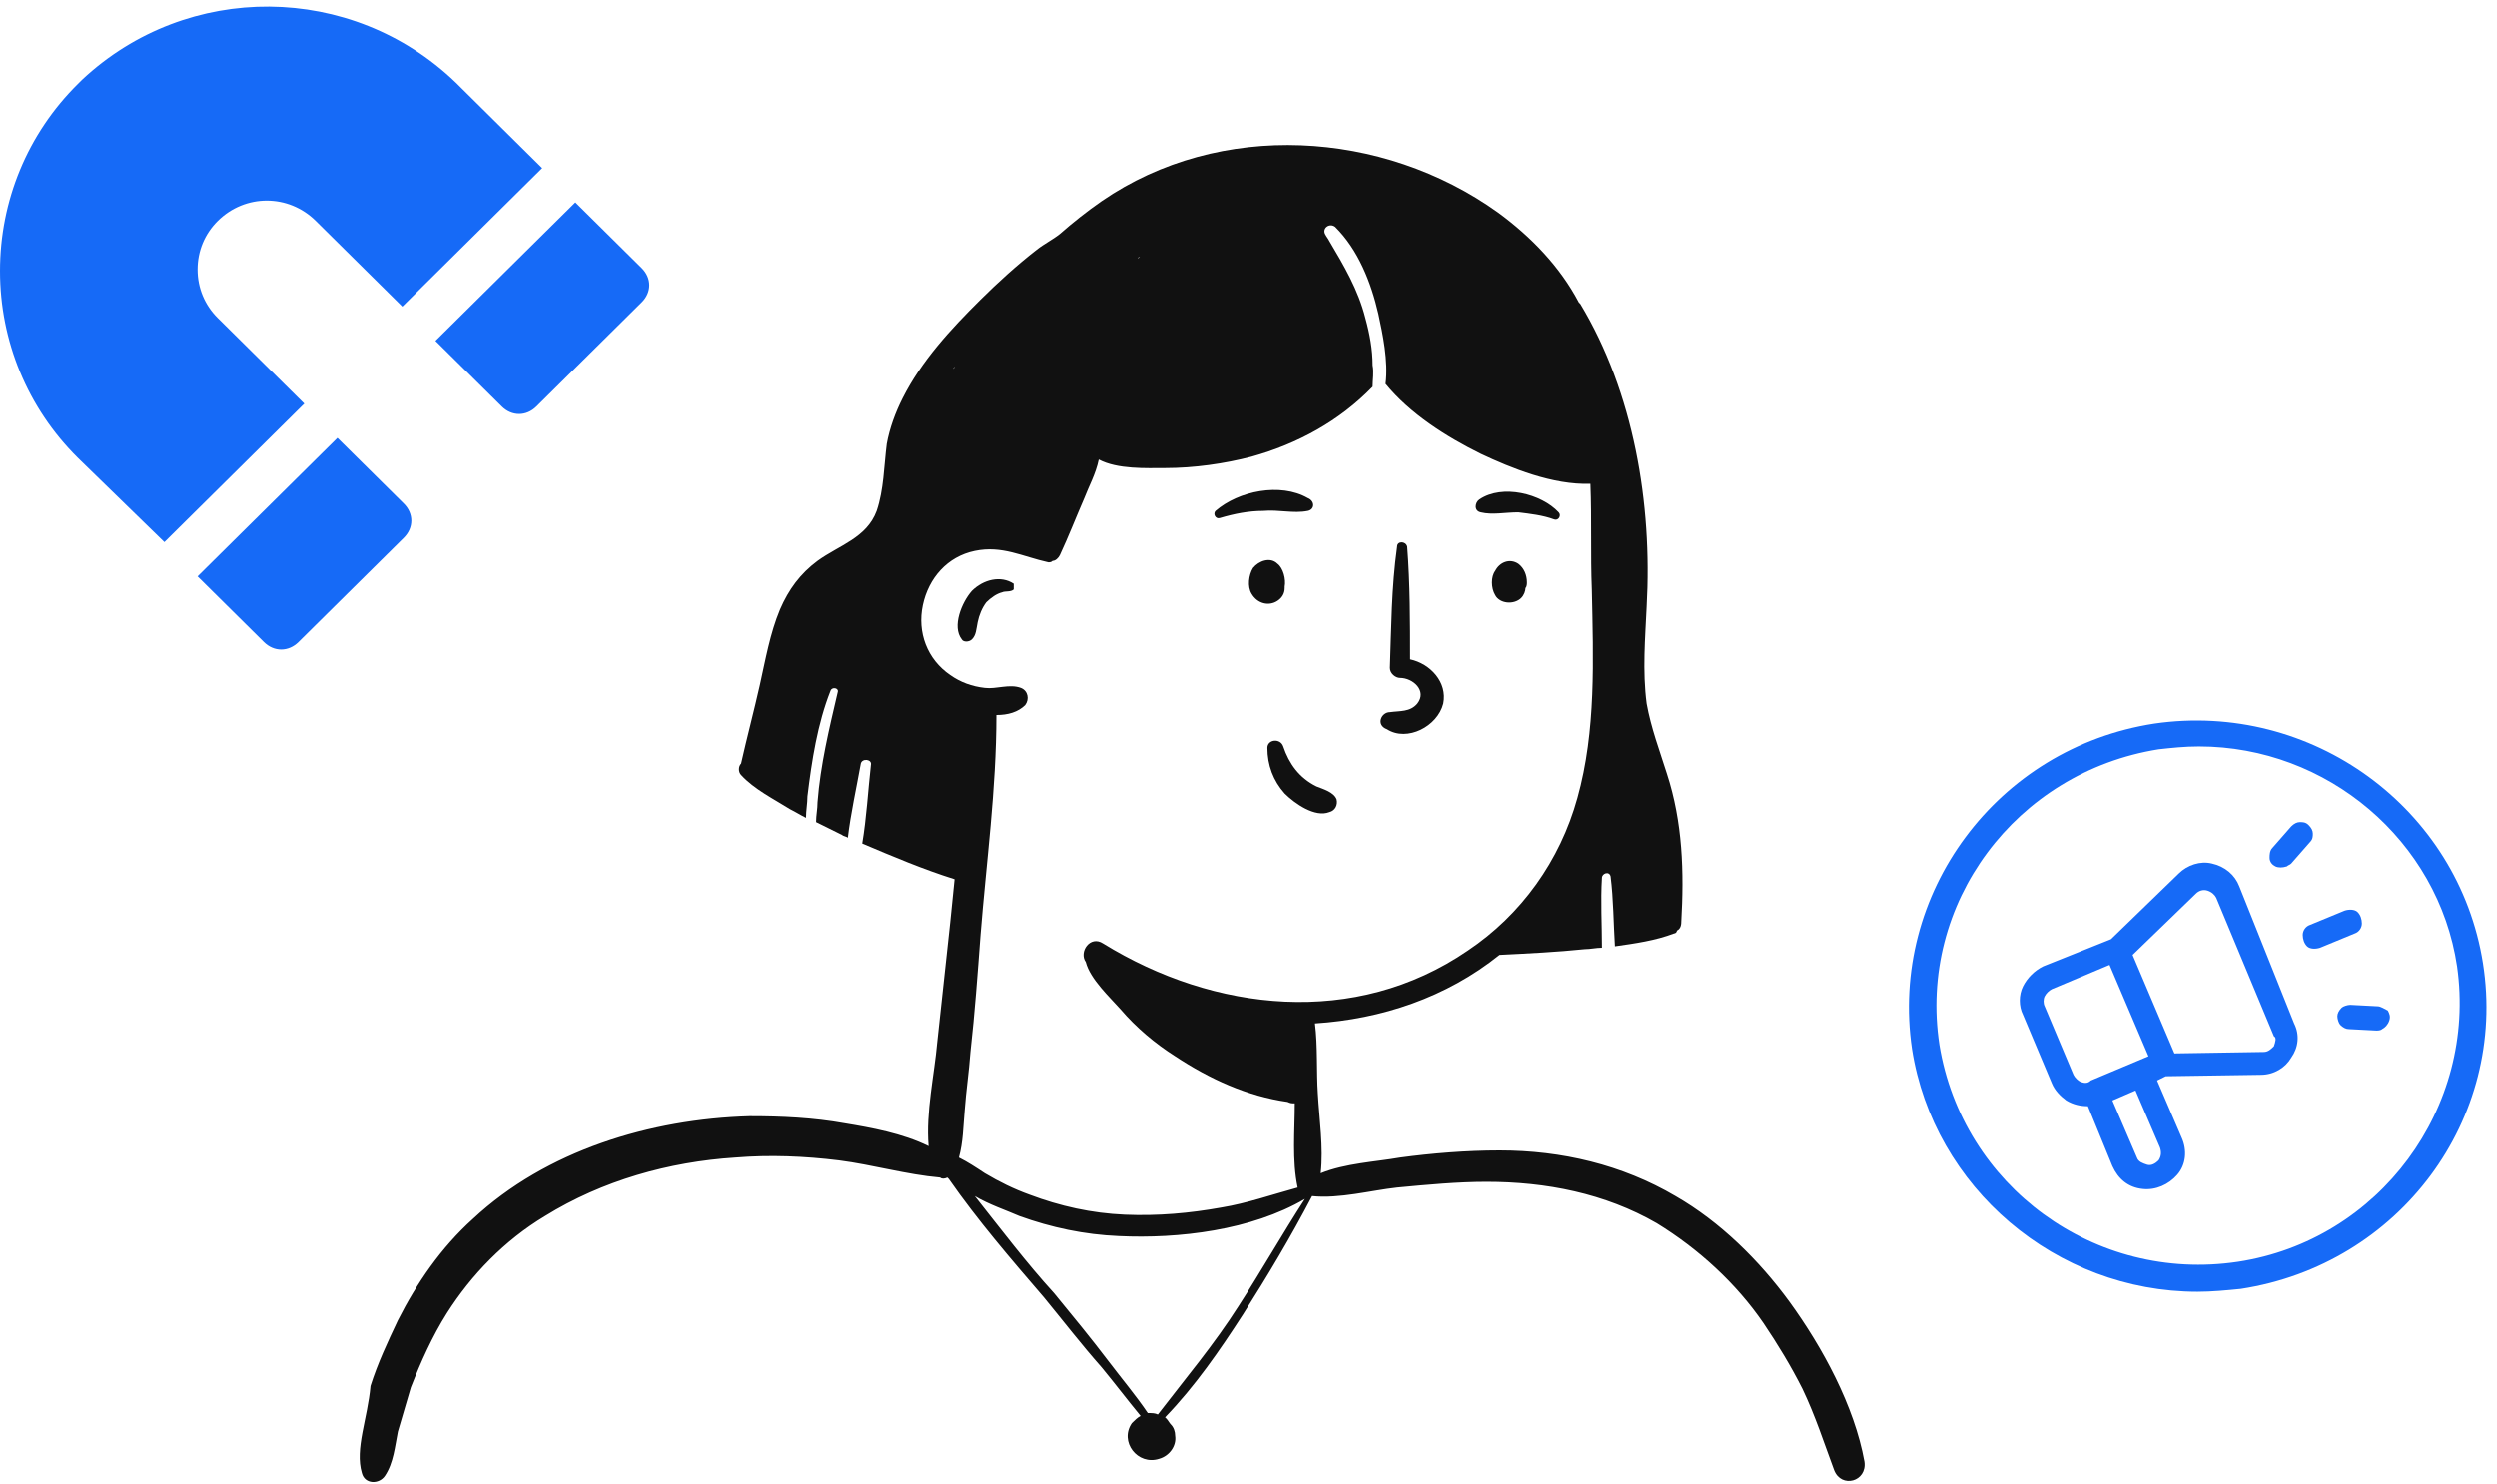 <?xml version="1.0" encoding="UTF-8"?>
<svg xmlns="http://www.w3.org/2000/svg" width="185" height="110" viewBox="0 0 185 110" fill="none">
  <g clip-path="url(#clip0_550_1378)">
    <path d="M94.65 41.772C95.077 42.089 95.291 42.936 95.184 43.465V43.57C95.184 43.993 94.97 44.311 94.65 44.522C94.009 44.945 93.154 44.734 92.727 43.993C92.406 43.465 92.513 42.618 92.834 42.089C93.261 41.56 94.116 41.243 94.65 41.772Z" fill="#111111"></path>
    <path d="M112.492 41.772C112.919 42.089 113.133 42.618 113.133 43.147C113.133 43.253 113.133 43.465 113.026 43.57C113.026 43.782 112.919 44.099 112.705 44.311C112.171 44.84 111.103 44.734 110.782 44.099C110.462 43.57 110.462 42.724 110.782 42.301C111.103 41.666 111.851 41.349 112.492 41.772Z" fill="#111111"></path>
    <path d="M26.808 109.154C27.022 110 28.09 110 28.517 109.365C29.158 108.413 29.265 107.144 29.479 106.086C29.799 105.028 30.12 103.865 30.44 102.807C31.188 100.903 32.043 98.999 33.111 97.306C34.928 94.45 37.385 91.912 40.376 90.113C44.65 87.469 49.564 86.094 54.479 85.776C57.043 85.565 59.607 85.671 62.171 85.988C64.628 86.305 67.192 87.046 69.65 87.257C69.757 87.363 69.97 87.363 70.184 87.257L70.291 87.363C72.427 90.431 74.885 93.287 77.342 96.143C78.731 97.835 80.12 99.634 81.616 101.326C82.577 102.49 83.539 103.759 84.5 104.923C84.287 105.028 84.073 105.24 83.859 105.451C82.898 106.827 84.287 108.625 85.889 108.096C86.637 107.884 87.171 107.144 87.064 106.403C87.064 106.086 86.957 105.769 86.744 105.557C86.637 105.451 86.53 105.24 86.423 105.134L86.316 105.028C88.56 102.701 90.376 100.057 92.086 97.412C93.902 94.556 95.611 91.7 97.214 88.632C99.244 88.844 101.594 88.209 103.517 87.998C105.761 87.786 108.004 87.575 110.141 87.575C114.522 87.575 118.902 88.421 122.748 90.642C125.846 92.546 128.624 95.085 130.654 98.047C131.722 99.634 132.684 101.22 133.539 102.913C134.5 104.923 135.141 106.932 135.889 108.942C136.423 110.317 138.346 109.788 138.133 108.308C137.385 104.182 135.034 99.845 132.577 96.46C130.334 93.393 127.449 90.537 124.137 88.632C120.184 86.305 115.697 85.248 111.103 85.248C108.645 85.248 106.081 85.459 103.731 85.776C101.915 86.094 99.671 86.2 97.855 86.94C98.069 85.036 97.748 82.92 97.641 81.016C97.534 79.43 97.641 77.526 97.427 75.833C102.342 75.516 107.15 73.929 111.103 70.756C113.24 70.65 115.376 70.544 117.406 70.333C117.834 70.333 118.261 70.227 118.688 70.227C118.688 68.534 118.581 66.736 118.688 65.044C118.688 64.726 119.222 64.515 119.329 64.938C119.543 66.63 119.543 68.428 119.65 70.121C121.145 69.909 122.641 69.698 124.03 69.169C124.137 69.169 124.244 69.063 124.244 68.957C124.457 68.852 124.564 68.64 124.564 68.323C124.778 64.621 124.671 60.918 123.496 57.322C122.962 55.629 122.321 53.937 122 52.139C121.68 49.706 121.893 47.273 122 44.945C122.428 37.329 121.039 29.078 117.086 22.52L116.979 22.414C115.59 19.77 113.453 17.549 110.996 15.75C102.449 9.615 90.376 8.875 81.616 14.904C80.547 15.644 79.479 16.491 78.517 17.337C77.983 17.76 77.342 18.077 76.808 18.5C75.312 19.664 73.923 20.933 72.641 22.203C70.398 24.424 68.261 26.751 66.872 29.502C66.338 30.559 65.91 31.723 65.697 32.886C65.483 34.579 65.483 36.272 64.949 37.858C64.201 39.868 62.171 40.397 60.569 41.56C59.286 42.513 58.432 43.676 57.791 45.157C57.043 46.955 56.722 48.859 56.295 50.763C55.868 52.667 55.334 54.677 54.906 56.581C54.693 56.793 54.693 57.216 54.906 57.427C55.868 58.485 57.363 59.226 58.539 59.966C58.966 60.178 59.286 60.389 59.714 60.601C59.714 60.072 59.821 59.543 59.821 59.014C60.141 56.37 60.569 53.619 61.53 51.186C61.637 50.869 62.171 50.975 62.064 51.292C61.423 54.042 60.782 56.687 60.569 59.437C60.569 59.966 60.462 60.389 60.462 60.918C61.103 61.236 61.744 61.553 62.385 61.87C62.492 61.976 62.705 61.976 62.812 62.082C63.026 60.283 63.453 58.38 63.774 56.581C63.88 56.158 64.628 56.264 64.522 56.687C64.308 58.591 64.201 60.601 63.88 62.505C66.124 63.457 68.368 64.409 70.718 65.149C70.611 66.207 70.504 67.265 70.398 68.323C70.077 71.285 69.757 74.246 69.436 77.208C69.222 79.641 68.581 82.391 68.795 84.93C66.872 83.978 64.522 83.555 62.599 83.238C60.248 82.815 57.898 82.709 55.547 82.709C48.175 82.92 40.483 85.248 35.034 90.325C32.684 92.441 30.868 95.085 29.479 97.835C28.731 99.422 27.983 101.009 27.449 102.701C27.235 105.134 26.274 107.356 26.808 109.154ZM60.034 45.157C60.034 45.263 60.034 45.263 60.034 45.157V45.157ZM119.65 33.521C119.65 33.627 119.65 33.733 119.757 33.839C119.65 33.733 119.65 33.627 119.65 33.521ZM68.475 40.714C68.475 40.714 68.475 40.82 68.475 40.714V40.714ZM70.718 27.174C70.718 27.28 70.611 27.28 70.611 27.386C70.611 27.386 70.611 27.28 70.718 27.174ZM84.5 19.029C84.393 19.029 84.393 19.135 84.287 19.135C84.287 19.135 84.287 19.135 84.393 19.029C84.393 19.135 84.393 19.029 84.5 19.029ZM72.214 88.632C73.282 89.267 74.564 89.69 75.526 90.113C77.876 90.96 80.334 91.489 82.898 91.594C87.278 91.806 92.727 91.171 96.68 88.844C94.97 91.489 93.475 94.133 91.765 96.778C89.949 99.634 87.812 102.172 85.782 104.817C85.569 104.711 85.355 104.711 85.034 104.711C84.18 103.442 83.111 102.172 82.15 100.903C80.868 99.21 79.479 97.518 78.09 95.826C76.06 93.604 74.137 91.065 72.214 88.632ZM71.039 85.776C71.359 84.613 71.359 83.449 71.466 82.286C71.573 80.805 71.787 79.43 71.893 77.949C72.214 75.093 72.427 72.131 72.641 69.275C73.069 63.88 73.816 58.485 73.816 52.985C74.671 52.985 75.419 52.773 75.953 52.244C76.274 51.821 76.167 51.186 75.633 50.975C74.778 50.657 73.816 51.081 72.962 50.975C72 50.869 71.145 50.552 70.398 50.023C68.688 48.859 67.94 46.849 68.368 44.84C68.795 42.83 70.184 41.243 72.214 40.82C74.244 40.397 75.74 41.243 77.663 41.666C77.769 41.666 77.876 41.666 77.983 41.56C78.197 41.56 78.41 41.349 78.517 41.137C79.158 39.762 79.692 38.387 80.334 36.906C80.654 36.06 81.188 35.108 81.402 34.05C82.791 34.791 84.927 34.685 86.316 34.685C88.453 34.685 90.697 34.367 92.727 33.839C96.145 32.886 99.244 31.194 101.701 28.655C101.701 28.126 101.808 27.598 101.701 27.069C101.701 25.905 101.487 24.741 101.167 23.578C100.633 21.462 99.564 19.664 98.496 17.866C98.389 17.654 98.282 17.549 98.175 17.337C97.962 16.914 98.496 16.491 98.923 16.808C100.633 18.5 101.594 20.933 102.128 23.261C102.449 24.741 102.876 26.751 102.663 28.444C104.479 30.665 107.15 32.358 109.714 33.627C111.957 34.685 115.056 35.954 117.834 35.848C117.94 38.493 117.834 41.137 117.94 43.676C118.047 48.859 118.261 54.148 116.872 59.12C115.59 63.774 112.705 67.794 108.752 70.438C100.419 76.15 89.949 74.987 81.722 69.909C80.761 69.275 79.906 70.544 80.44 71.285C80.761 72.554 82.257 73.929 83.004 74.775C84.18 76.15 85.569 77.314 87.064 78.266C89.628 79.959 92.406 81.228 95.398 81.651C95.611 81.757 95.718 81.757 95.932 81.757C95.932 83.767 95.718 85.988 96.145 87.998C94.222 88.527 92.406 89.161 90.483 89.479C88.133 89.902 85.782 90.113 83.325 90.008C80.868 89.902 78.517 89.373 76.274 88.527C75.099 88.104 74.03 87.575 72.962 86.94C72.321 86.517 71.68 86.094 71.039 85.776Z" fill="#111111"></path>
    <path d="M96.893 37.858C95.825 38.07 94.757 37.752 93.581 37.858C92.513 37.858 91.445 38.07 90.376 38.387C90.056 38.493 89.842 38.07 90.056 37.858C91.765 36.377 94.863 35.743 96.893 36.906C97.427 37.118 97.427 37.752 96.893 37.858Z" fill="#111111"></path>
    <path d="M109.607 37.012C111.316 35.848 114.201 36.589 115.483 37.964C115.697 38.175 115.483 38.599 115.162 38.493C114.308 38.175 113.346 38.07 112.492 37.964C111.53 37.964 110.568 38.175 109.714 37.964C109.18 37.858 109.286 37.224 109.607 37.012Z" fill="#111111"></path>
    <path d="M102.983 52.773C103.731 52.667 104.479 52.773 105.013 52.139C105.761 51.186 104.693 50.234 103.731 50.234C103.411 50.234 102.983 49.917 102.983 49.494C103.09 46.532 103.09 43.57 103.518 40.503C103.518 40.08 104.159 40.08 104.265 40.503C104.479 43.253 104.479 46.109 104.479 48.859C105.975 49.177 107.257 50.552 106.936 52.139C106.509 53.831 104.265 54.995 102.77 54.042C101.915 53.725 102.342 52.773 102.983 52.773Z" fill="#111111"></path>
    <path d="M95.184 58.803C94.329 57.851 93.902 56.687 93.902 55.418C93.902 54.783 94.863 54.677 95.077 55.312C95.504 56.581 96.252 57.639 97.534 58.274C98.069 58.485 98.816 58.697 99.03 59.226C99.137 59.649 98.923 60.072 98.496 60.178C97.427 60.601 95.932 59.543 95.184 58.803Z" fill="#111111"></path>
    <path d="M75.098 43.676C74.885 43.888 74.457 43.782 74.244 43.888C73.816 43.993 73.389 44.311 73.068 44.628C72.748 45.051 72.534 45.58 72.427 46.109C72.32 46.638 72.32 47.061 72 47.378C71.786 47.59 71.359 47.59 71.252 47.378C70.504 46.426 71.252 44.628 72 43.782C72.855 42.936 74.137 42.618 75.098 43.253C75.098 43.359 75.098 43.465 75.098 43.676C75.098 43.676 75.098 43.57 75.098 43.676Z" fill="#111111"></path>
    <path d="M165.91 65.678C165.59 64.832 164.842 64.197 163.88 63.986C163.025 63.774 162.064 64.092 161.423 64.726L156.402 69.592L151.38 71.602C150.739 71.919 150.205 72.448 149.884 73.083C149.564 73.718 149.564 74.564 149.884 75.198L152.021 80.276C152.235 80.805 152.662 81.228 153.09 81.545C153.624 81.863 154.158 81.968 154.692 81.968L156.508 86.411C156.936 87.363 157.684 87.998 158.752 88.104C159.713 88.209 160.675 87.786 161.316 87.046C161.957 86.305 162.064 85.248 161.637 84.296L159.82 80.064L160.461 79.747L167.513 79.641C168.474 79.641 169.329 79.112 169.756 78.372C170.29 77.631 170.397 76.679 169.97 75.833L165.91 65.678ZM154.158 80.17C153.944 80.064 153.731 79.853 153.624 79.641L151.487 74.564C151.38 74.352 151.38 74.035 151.487 73.823C151.594 73.612 151.808 73.4 152.021 73.294L156.295 71.496L159.179 78.266L154.906 80.064C154.692 80.276 154.478 80.276 154.158 80.17ZM160.034 85.036C160.141 85.353 160.141 85.671 159.927 85.988C159.713 86.2 159.393 86.411 159.072 86.305C158.752 86.2 158.431 86.094 158.325 85.776L156.508 81.545L158.218 80.805L160.034 85.036ZM168.474 77.526C168.26 77.737 168.047 77.949 167.726 77.949L161.102 78.055L158.004 70.756L162.705 66.207C162.919 65.996 163.239 65.89 163.56 65.996C163.88 66.101 164.094 66.313 164.201 66.525L168.474 76.785C168.688 76.891 168.581 77.208 168.474 77.526Z" fill="#166AF7"></path>
    <path d="M174.991 68.428C174.991 68.111 174.884 67.794 174.671 67.582C174.457 67.371 174.03 67.371 173.709 67.477L171.145 68.534C170.825 68.64 170.611 68.957 170.611 69.275C170.611 69.592 170.718 69.909 170.931 70.121C171.145 70.333 171.572 70.333 171.893 70.227L174.457 69.169C174.778 69.063 174.991 68.746 174.991 68.428Z" fill="#166AF7"></path>
    <path d="M168.581 64.197C168.795 64.303 169.115 64.303 169.436 64.197C169.543 64.092 169.65 64.092 169.756 63.986L171.145 62.399C171.359 62.188 171.359 61.976 171.359 61.764C171.359 61.553 171.252 61.341 171.038 61.13C170.825 60.918 170.611 60.918 170.397 60.918C170.184 60.918 169.97 61.024 169.756 61.236L168.367 62.822C168.154 63.034 168.154 63.351 168.154 63.563C168.154 63.88 168.367 64.092 168.581 64.197Z" fill="#166AF7"></path>
    <path d="M176.166 74.564L174.136 74.458C173.923 74.458 173.602 74.564 173.495 74.669C173.282 74.881 173.175 75.093 173.175 75.304C173.175 75.516 173.282 75.833 173.388 75.939C173.602 76.15 173.816 76.256 174.03 76.256L176.059 76.362C176.166 76.362 176.38 76.362 176.487 76.256C176.7 76.15 176.914 75.939 177.021 75.622C177.128 75.304 177.021 75.093 176.914 74.881C176.7 74.775 176.38 74.564 176.166 74.564Z" fill="#166AF7"></path>
    <path d="M183.966 71.39C182.149 59.86 171.252 51.927 159.607 53.619C147.961 55.418 139.949 66.207 141.658 77.737C143.261 87.998 152.342 95.72 162.812 95.72C163.88 95.72 164.949 95.614 166.017 95.508C177.769 93.71 185.782 82.92 183.966 71.39ZM165.803 93.498C155.226 95.085 145.397 87.892 143.688 77.42C142.085 66.948 149.35 57.216 159.927 55.523C160.889 55.418 161.85 55.312 162.919 55.312C172.427 55.312 180.654 62.293 182.043 71.602C183.538 82.074 176.273 91.912 165.803 93.498Z" fill="#166AF7"></path>
    <path fill-rule="evenodd" clip-rule="evenodd" d="M32.265 25.256L37.179 30.122C37.927 30.862 38.996 30.862 39.744 30.122L47.543 22.4C48.291 21.66 48.291 20.602 47.543 19.861L42.628 14.995L32.265 25.256ZM12.18 40.171L22.543 29.91L16.133 23.564C15.171 22.611 14.637 21.342 14.637 19.967C14.637 18.592 15.171 17.323 16.133 16.37C18.162 14.361 21.367 14.361 23.397 16.37L29.808 22.717L40.171 12.457L33.761 6.11C26.068 -1.295 13.889 -1.401 6.09 5.898L5.769 6.216C2.03 9.918 0 14.89 0 20.073C0 25.256 2.03 30.228 5.769 33.93L12.18 40.171ZM14.637 42.71L19.551 47.575C20.299 48.316 21.367 48.316 22.115 47.575L29.915 39.854C30.662 39.113 30.662 38.055 29.915 37.315L25 32.449L14.637 42.71Z" fill="#166AF7"></path>
  </g>
  <defs>
    <clipPath id="clip0_550_1378">
      <rect width="185" height="110" fill="white"></rect>
    </clipPath>
  </defs>
</svg>
